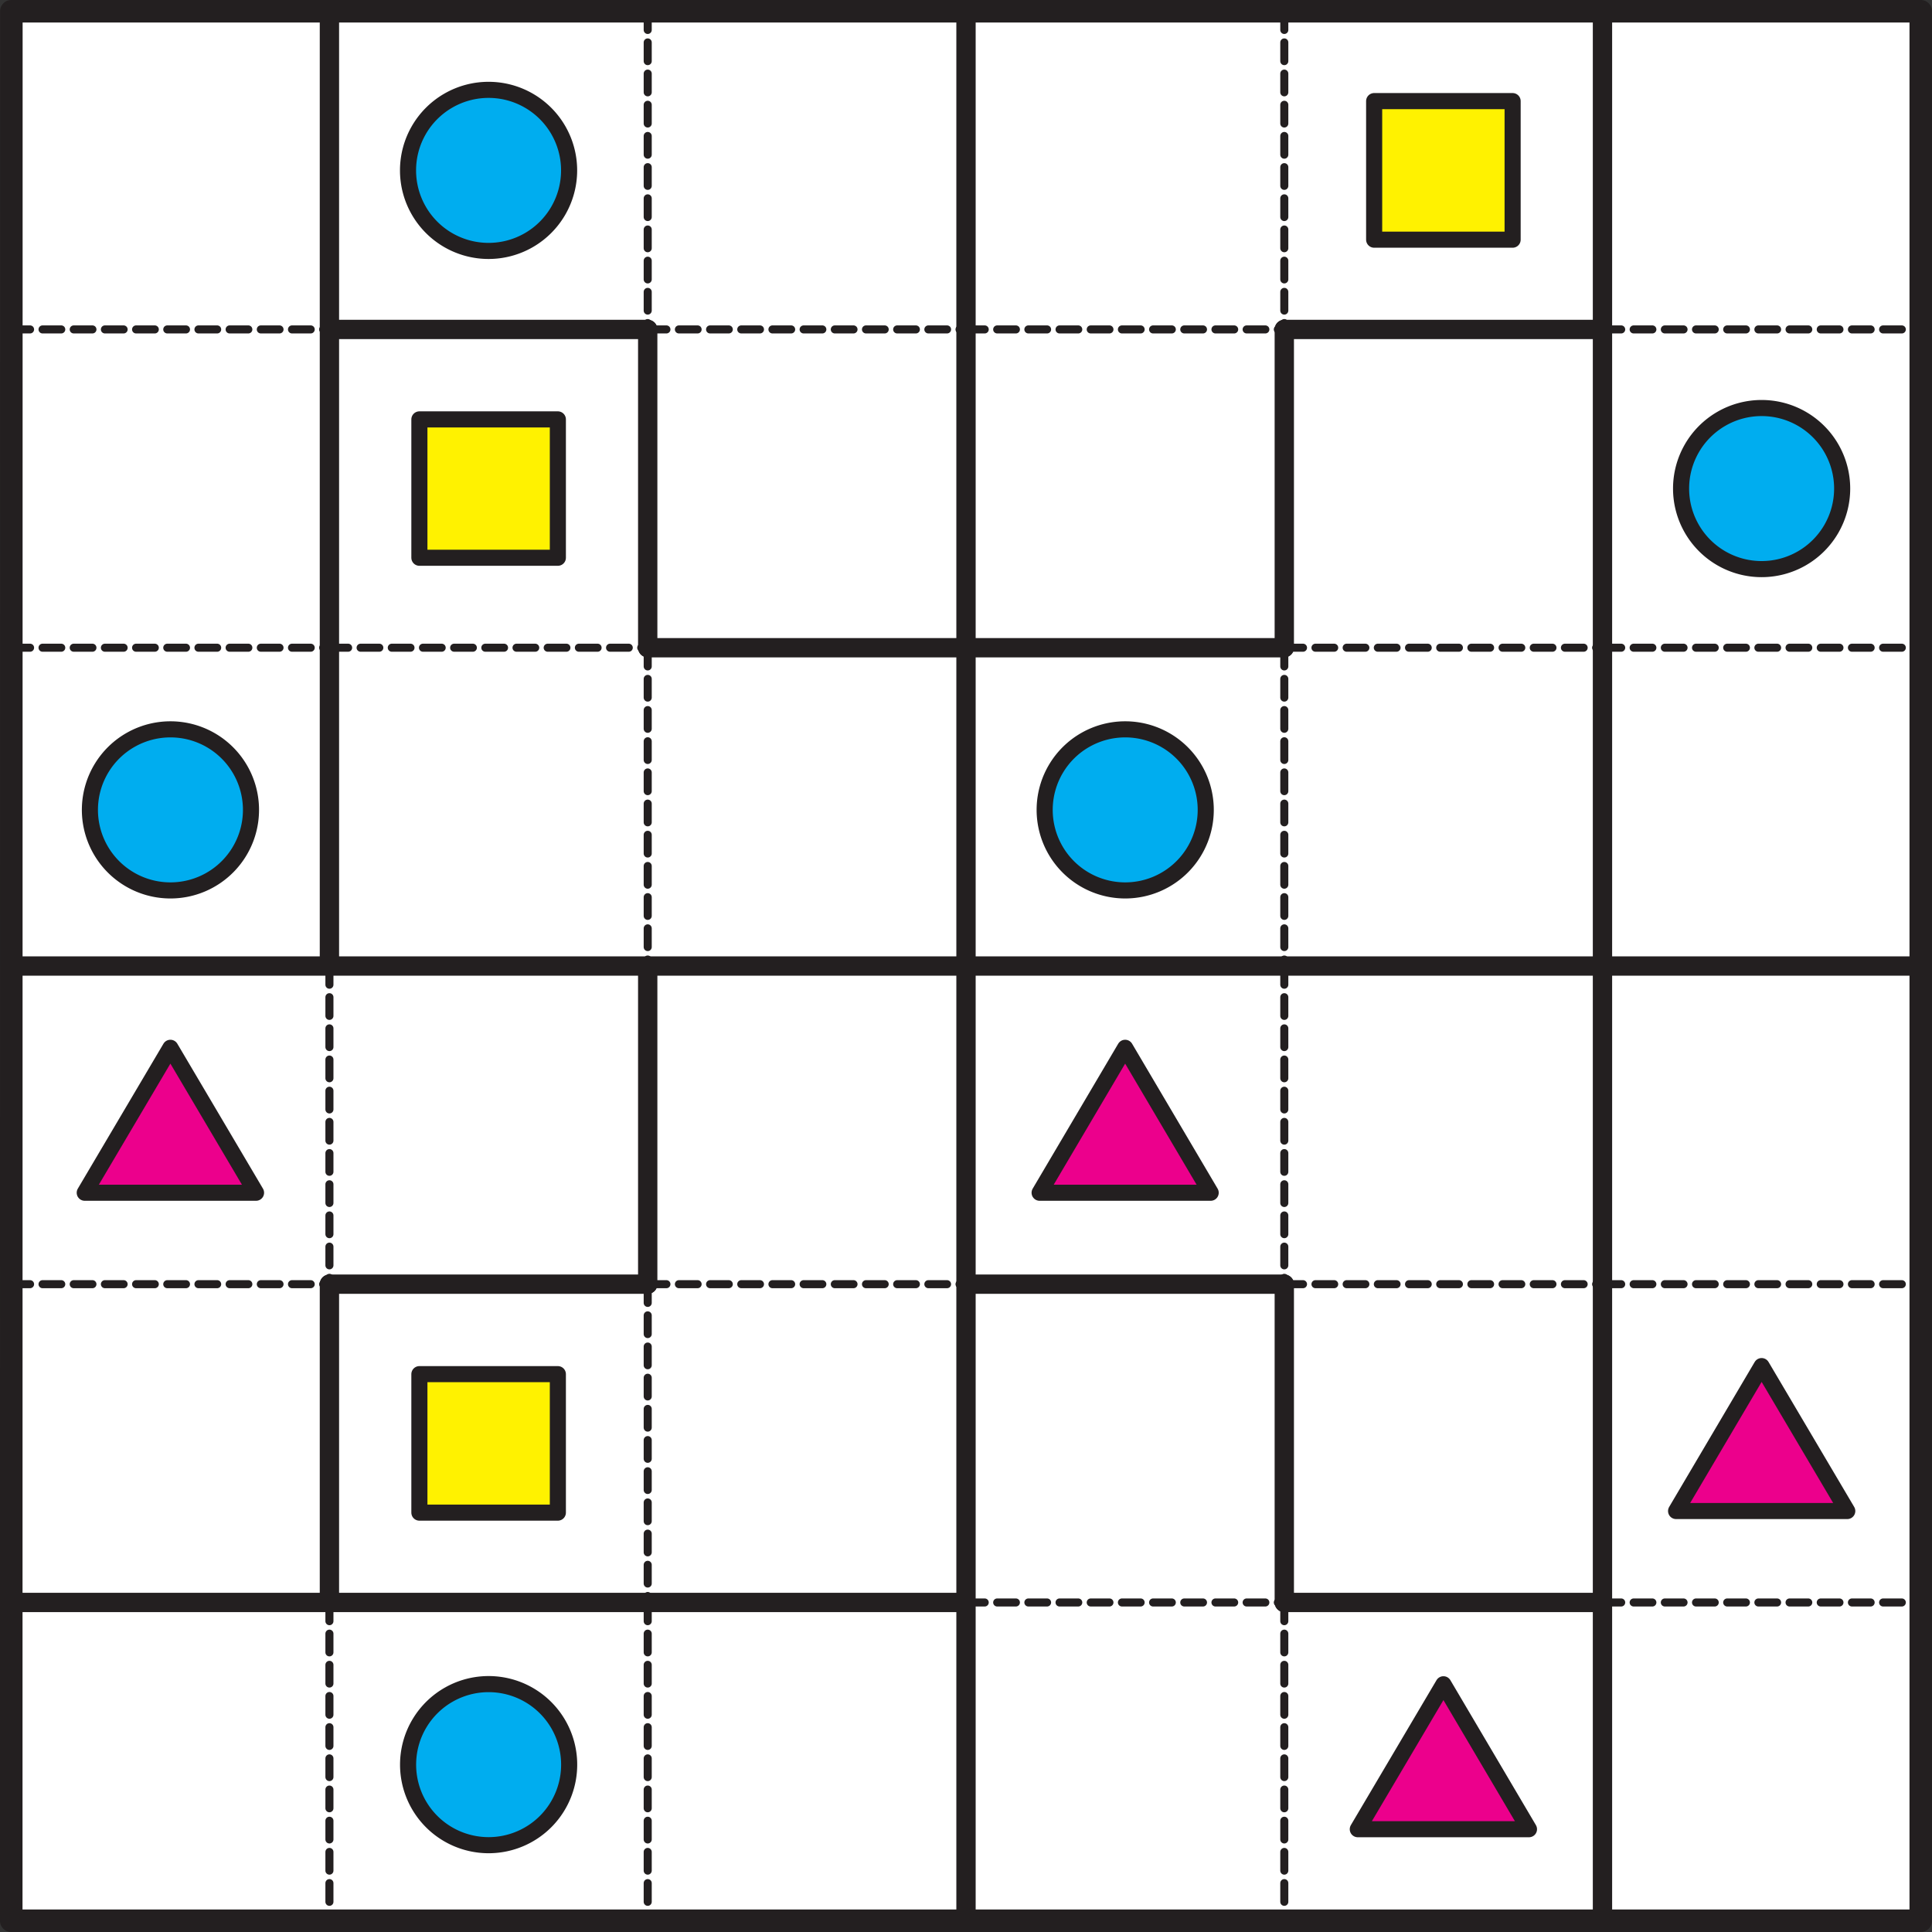<svg xmlns="http://www.w3.org/2000/svg" width="226.77" height="226.77" viewBox="0 0 170.079 170.079"><rect x="0" y="0" width="170.079" height="170.079" fill="#333333" stroke="none"/><defs><clipPath id="a"><path d="M0 0h170.08v170.08H0zm0 0"/></clipPath></defs><path d="M1 .99h168.09v168.1H.99zm0 0" fill="#fff"/><path d="M50.1 15a7.09 7.09 0 1 1-14.18 0 7.09 7.09 0 0 1 14.18 0zm0 0" fill="#00adef" stroke-width="1.417" stroke-linecap="round" stroke-linejoin="round" stroke="#231f20" stroke-miterlimit="10"/><path d="M120.97 8.9h12.19v12.2h-12.19zm0 0M36.92 36.92h12.19V49.1H36.92zm0 0" fill="#fff200" stroke-width="1.417" stroke-linecap="round" stroke-linejoin="round" stroke="#231f20" stroke-miterlimit="10"/><path d="M162.17 43.01a7.09 7.09 0 1 1-14.18 0 7.09 7.09 0 0 1 14.18 0zm0 0M22.09 71.03a7.09 7.09 0 1 1-14.17 0 7.09 7.09 0 0 1 14.17 0zm0 0M106.14 71.03a7.09 7.09 0 1 1-14.17 0 7.09 7.09 0 0 1 14.17 0zm0 0" fill="#00adef" stroke-width="1.417" stroke-linecap="round" stroke-linejoin="round" stroke="#231f20" stroke-miterlimit="10"/><path d="M7.46 105h15.08L15 92.24zm0 0M91.52 105h15.06l-7.53-12.76zm0 0" fill="#ec008c" stroke-width="1.417" stroke-linecap="round" stroke-linejoin="round" stroke="#231f20" stroke-miterlimit="10"/><path d="M36.92 120.97h12.19v12.19H36.92zm0 0" fill="#fff200" stroke-width="1.417" stroke-linecap="round" stroke-linejoin="round" stroke="#231f20" stroke-miterlimit="10"/><path d="M147.55 133.02h15.07l-7.54-12.76zm0 0" fill="#ec008c" stroke-width="1.417" stroke-linecap="round" stroke-linejoin="round" stroke="#231f20" stroke-miterlimit="10"/><path d="M50.1 155.08a7.09 7.09 0 1 1-14.17 0 7.09 7.09 0 0 1 14.17 0zm0 0" fill="#00adef" stroke-width="1.417" stroke-linecap="round" stroke-linejoin="round" stroke="#231f20" stroke-miterlimit="10"/><path d="M119.53 161.03h15.07l-7.53-12.76zm0 0" fill="#ec008c" stroke-width="1.417" stroke-linecap="round" stroke-linejoin="round" stroke="#231f20" stroke-miterlimit="10"/><path d="M1 29h28" fill="none" stroke-width=".709" stroke-linecap="round" stroke-linejoin="round" stroke="#231f20" stroke-dasharray="1.647,1.098" stroke-miterlimit="10"/><path d="M29 29h28.02" fill="none" stroke-width="1.701" stroke-linecap="round" stroke-linejoin="round" stroke="#231f20" stroke-miterlimit="10"/><path d="M57.02 29h28.02M85.04 29h28.02" fill="none" stroke-width=".709" stroke-linecap="round" stroke-linejoin="round" stroke="#231f20" stroke-dasharray="1.647,1.098" stroke-miterlimit="10"/><path d="M113.06 29h28.01" fill="none" stroke-width="1.701" stroke-linecap="round" stroke-linejoin="round" stroke="#231f20" stroke-miterlimit="10"/><path d="M141.07 29h28.02M1 57.02h28M29 57.02h28.02" fill="none" stroke-width=".709" stroke-linecap="round" stroke-linejoin="round" stroke="#231f20" stroke-dasharray="1.647,1.098" stroke-miterlimit="10"/><path d="M57.02 57.02h28.02M85.04 57.02h28.02" fill="none" stroke-width="1.701" stroke-linecap="round" stroke-linejoin="round" stroke="#231f20" stroke-miterlimit="10"/><path d="M113.06 57.02h28.01M141.07 57.02h28.02" fill="none" stroke-width=".709" stroke-linecap="round" stroke-linejoin="round" stroke="#231f20" stroke-dasharray="1.647,1.098" stroke-miterlimit="10"/><path d="M1 85.04h28M29 85.04h28.02M57.02 85.04h28.02M85.04 85.04h28.02M113.06 85.04h28.01M141.07 85.04h28.02" fill="none" stroke-width="1.701" stroke-linecap="round" stroke-linejoin="round" stroke="#231f20" stroke-miterlimit="10"/><path d="M1 113.05h28" fill="none" stroke-width=".709" stroke-linecap="round" stroke-linejoin="round" stroke="#231f20" stroke-dasharray="1.647,1.098" stroke-miterlimit="10"/><path d="M29 113.05h28.02" fill="none" stroke-width="1.701" stroke-linecap="round" stroke-linejoin="round" stroke="#231f20" stroke-miterlimit="10"/><path d="M57.02 113.05h28.02" fill="none" stroke-width=".709" stroke-linecap="round" stroke-linejoin="round" stroke="#231f20" stroke-dasharray="1.647,1.098" stroke-miterlimit="10"/><path d="M85.04 113.05h28.02" fill="none" stroke-width="1.701" stroke-linecap="round" stroke-linejoin="round" stroke="#231f20" stroke-miterlimit="10"/><path d="M113.06 113.05h28.01M141.07 113.05h28.02" fill="none" stroke-width=".709" stroke-linecap="round" stroke-linejoin="round" stroke="#231f20" stroke-dasharray="1.647,1.098" stroke-miterlimit="10"/><path d="M1 141.07h28M29 141.07h28.02M57.02 141.07h28.02" fill="none" stroke-width="1.701" stroke-linecap="round" stroke-linejoin="round" stroke="#231f20" stroke-miterlimit="10"/><path d="M85.04 141.07h28.02" fill="none" stroke-width=".709" stroke-linecap="round" stroke-linejoin="round" stroke="#231f20" stroke-dasharray="1.647,1.098" stroke-miterlimit="10"/><path d="M113.06 141.07h28.01" fill="none" stroke-width="1.701" stroke-linecap="round" stroke-linejoin="round" stroke="#231f20" stroke-miterlimit="10"/><path d="M141.07 141.07h28.02" fill="none" stroke-width=".709" stroke-linecap="round" stroke-linejoin="round" stroke="#231f20" stroke-dasharray="1.647,1.098" stroke-miterlimit="10"/><path d="M29 .99V29" fill="none" stroke-width="1.701" stroke-linecap="round" stroke-linejoin="round" stroke="#231f20" stroke-miterlimit="10"/><path d="M57.02.99V29" fill="none" stroke-width=".709" stroke-linecap="round" stroke-linejoin="round" stroke="#231f20" stroke-dasharray="1.647,1.098" stroke-miterlimit="10"/><path d="M85.04.99V29" fill="none" stroke-width="1.701" stroke-linecap="round" stroke-linejoin="round" stroke="#231f20" stroke-miterlimit="10"/><path d="M113.06.99V29" fill="none" stroke-width=".709" stroke-linecap="round" stroke-linejoin="round" stroke="#231f20" stroke-dasharray="1.647,1.098" stroke-miterlimit="10"/><path d="M141.07.99V29M29 29v28.02M57.02 29v28.02M85.04 29v28.02M113.06 29v28.02M141.07 29v28.02M29 57.02v28.02" fill="none" stroke-width="1.701" stroke-linecap="round" stroke-linejoin="round" stroke="#231f20" stroke-miterlimit="10"/><path d="M57.02 57.02v28.02" fill="none" stroke-width=".709" stroke-linecap="round" stroke-linejoin="round" stroke="#231f20" stroke-dasharray="1.647,1.098" stroke-miterlimit="10"/><path d="M85.04 57.02v28.02" fill="none" stroke-width="1.701" stroke-linecap="round" stroke-linejoin="round" stroke="#231f20" stroke-miterlimit="10"/><path d="M113.06 57.02v28.02" fill="none" stroke-width=".709" stroke-linecap="round" stroke-linejoin="round" stroke="#231f20" stroke-dasharray="1.647,1.098" stroke-miterlimit="10"/><path d="M141.07 57.02v28.02" fill="none" stroke-width="1.701" stroke-linecap="round" stroke-linejoin="round" stroke="#231f20" stroke-miterlimit="10"/><path d="M29 85.04v28.01" fill="none" stroke-width=".709" stroke-linecap="round" stroke-linejoin="round" stroke="#231f20" stroke-dasharray="1.647,1.098" stroke-miterlimit="10"/><path d="M57.02 85.04v28.01M85.04 85.04v28.01" fill="none" stroke-width="1.701" stroke-linecap="round" stroke-linejoin="round" stroke="#231f20" stroke-miterlimit="10"/><path d="M113.06 85.04v28.01" fill="none" stroke-width=".709" stroke-linecap="round" stroke-linejoin="round" stroke="#231f20" stroke-dasharray="1.647,1.098" stroke-miterlimit="10"/><path d="M141.07 85.04v28.01M29 113.05v28.02" fill="none" stroke-width="1.701" stroke-linecap="round" stroke-linejoin="round" stroke="#231f20" stroke-miterlimit="10"/><path d="M57.02 113.05v28.02" fill="none" stroke-width=".709" stroke-linecap="round" stroke-linejoin="round" stroke="#231f20" stroke-dasharray="1.647,1.098" stroke-miterlimit="10"/><path d="M85.04 113.05v28.02M113.06 113.05v28.02M141.07 113.05v28.02" fill="none" stroke-width="1.701" stroke-linecap="round" stroke-linejoin="round" stroke="#231f20" stroke-miterlimit="10"/><path d="M29 141.07v28.02M57.02 141.07v28.02" fill="none" stroke-width=".709" stroke-linecap="round" stroke-linejoin="round" stroke="#231f20" stroke-dasharray="1.647,1.098" stroke-miterlimit="10"/><path d="M85.04 141.07v28.02" fill="none" stroke-width="1.701" stroke-linecap="round" stroke-linejoin="round" stroke="#231f20" stroke-miterlimit="10"/><path d="M113.06 141.07v28.02" fill="none" stroke-width=".709" stroke-linecap="round" stroke-linejoin="round" stroke="#231f20" stroke-dasharray="1.647,1.098" stroke-miterlimit="10"/><path d="M141.07 141.07v28.02" fill="none" stroke-width="1.701" stroke-linecap="round" stroke-linejoin="round" stroke="#231f20" stroke-miterlimit="10"/><g clip-path="url(#a)"><path d="M1 .99h168.09v168.1H.99zm0 0" fill="none" stroke-width="1.984" stroke-linecap="round" stroke-linejoin="round" stroke="#231f20" stroke-miterlimit="10"/></g></svg>